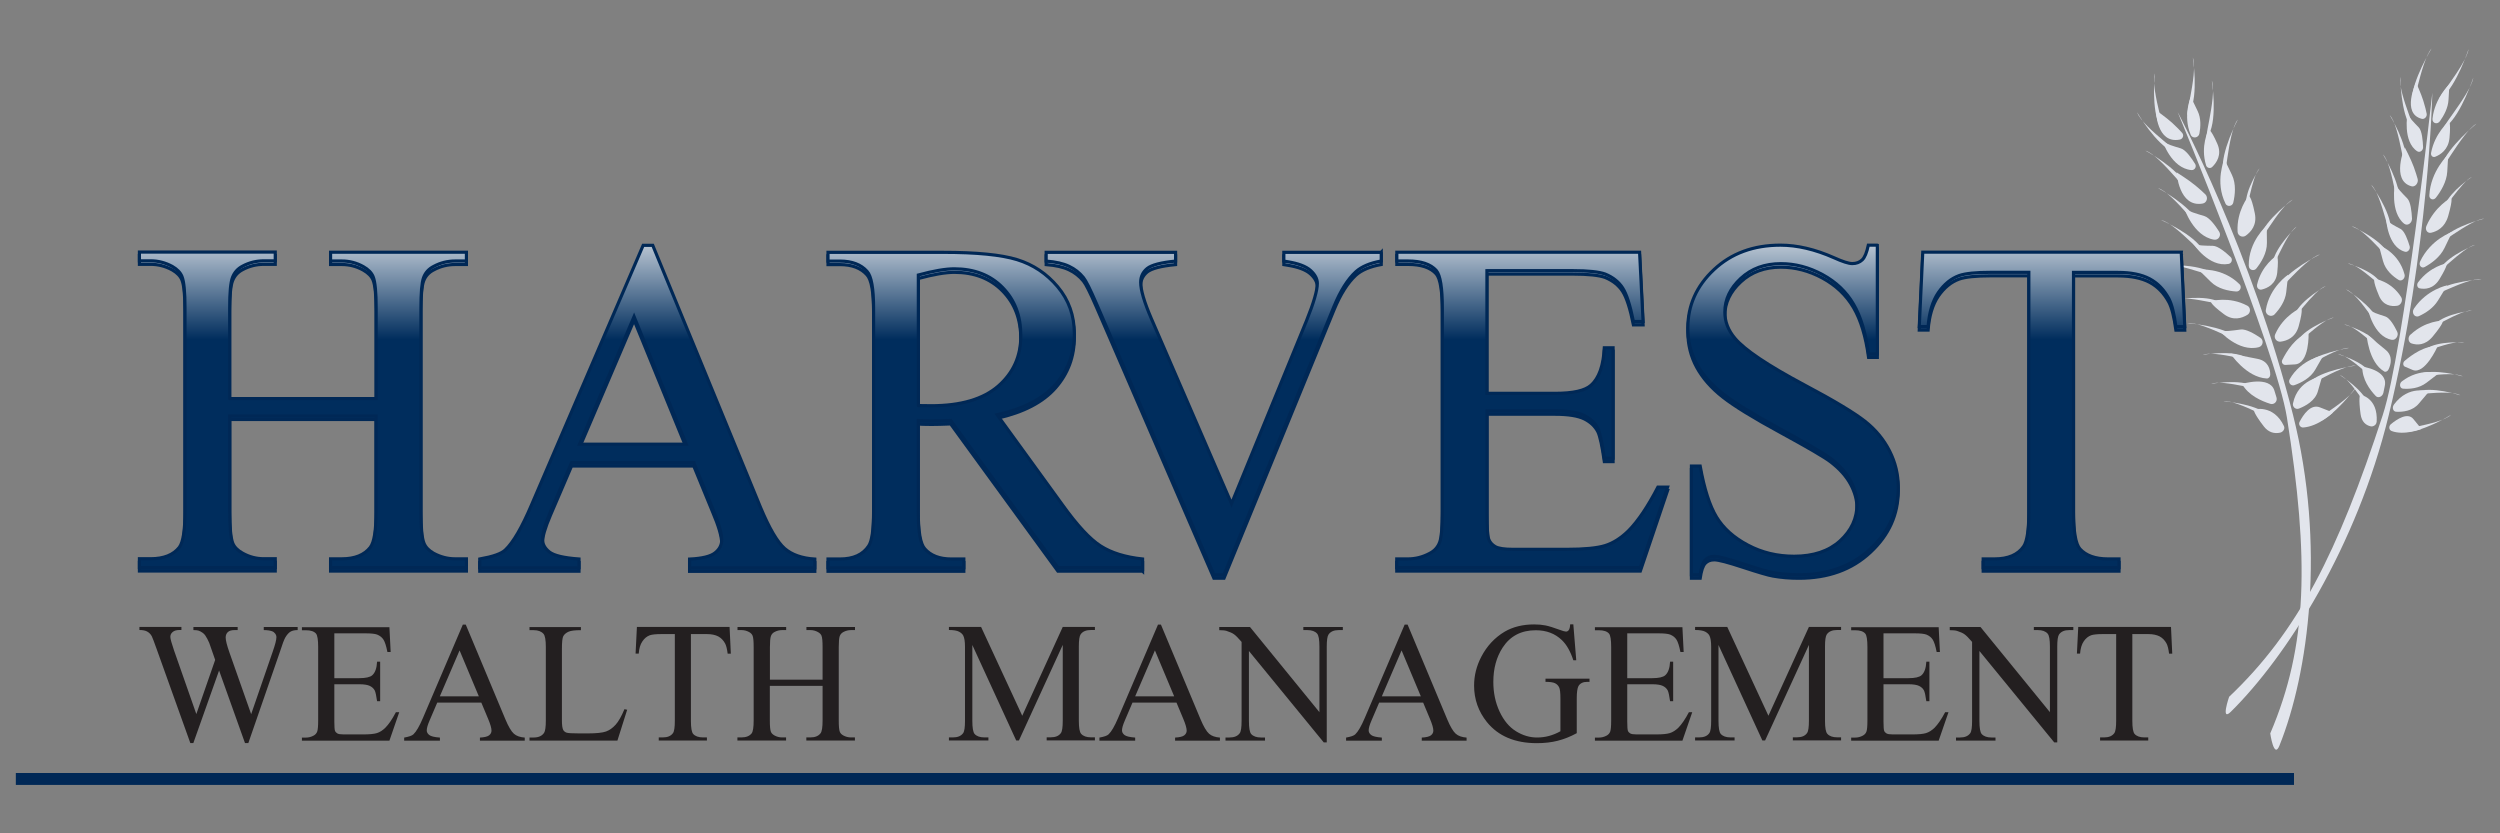 <?xml version="1.0" encoding="UTF-8" standalone="no"?>
<svg xmlns="http://www.w3.org/2000/svg" xmlns:xlink="http://www.w3.org/1999/xlink" id="Layer_1" viewBox="0 0 300 100">
    
  <rect x="0" y="0" width="300" height="100" fill="#808080" stroke="none"/>
    
  <defs>
        
    <style>
      .cls-1 {
        fill: #231f20;
      }

      .cls-2 {
        fill: url(#linear-gradient-2);
      }

      .cls-2, .cls-3, .cls-4, .cls-5, .cls-6, .cls-7, .cls-8, .cls-9, .cls-10, .cls-11, .cls-12, .cls-13, .cls-14, .cls-15 {
        stroke: #002856;
        stroke-width: .38px;
      }

      .cls-3 {
        fill: url(#linear-gradient-3);
      }

      .cls-4 {
        fill: url(#linear-gradient-9);
      }

      .cls-5 {
        fill: url(#linear-gradient-4);
      }

      .cls-6 {
        fill: url(#linear-gradient-6);
      }

      .cls-7 {
        fill: url(#linear-gradient-8);
      }

      .cls-8 {
        fill: url(#linear-gradient-5);
      }

      .cls-9 {
        fill: url(#linear-gradient-7);
      }

      .cls-16 {
        fill: #002856;
      }

      .cls-17 {
        fill: #e2e5ec;
      }

      .cls-10 {
        fill: url(#linear-gradient);
      }

      .cls-11 {
        fill: url(#linear-gradient-14);
      }

      .cls-12 {
        fill: url(#linear-gradient-10);
      }

      .cls-13 {
        fill: url(#linear-gradient-12);
      }

      .cls-14 {
        fill: url(#linear-gradient-11);
      }

      .cls-15 {
        fill: url(#linear-gradient-13);
      }
    </style>
        
    <linearGradient gradientUnits="userSpaceOnUse" id="linear-gradient" x1="36.36" x2="36.36" y1="25.47" y2="41.18">
            
      <stop offset="0" stop-color="#fefefe"/>
            
      <stop offset="1" stop-color="#002d5d"/>
          
    </linearGradient>
        
    <linearGradient id="linear-gradient-2" x1="77.68" x2="77.68" xlink:href="#linear-gradient" y1="25.47" y2="41.18"/>
        
    <linearGradient id="linear-gradient-3" x1="118.23" x2="118.23" xlink:href="#linear-gradient"/>
        
    <linearGradient id="linear-gradient-4" x1="145.65" x2="145.65" xlink:href="#linear-gradient" y1="25.47" y2="41.18"/>
        
    <linearGradient id="linear-gradient-5" x1="183.85" x2="183.85" xlink:href="#linear-gradient"/>
        
    <linearGradient id="linear-gradient-6" x1="215.18" x2="215.18" xlink:href="#linear-gradient" y1="25.47" y2="41.17"/>
        
    <linearGradient id="linear-gradient-7" x1="246.24" x2="246.24" xlink:href="#linear-gradient"/>
        
    <linearGradient id="linear-gradient-8" xlink:href="#linear-gradient" y1="25.06" y2="40.76"/>
        
    <linearGradient id="linear-gradient-9" x1="77.68" x2="77.68" xlink:href="#linear-gradient" y1="25.05" y2="40.76"/>
        
    <linearGradient id="linear-gradient-10" x1="118.23" x2="118.23" xlink:href="#linear-gradient" y1="25.06" y2="40.76"/>
        
    <linearGradient id="linear-gradient-11" x1="145.65" x2="145.65" xlink:href="#linear-gradient" y1="25.06" y2="40.76"/>
        
    <linearGradient id="linear-gradient-12" x1="183.85" x2="183.85" xlink:href="#linear-gradient" y1="25.06" y2="40.76"/>
        
    <linearGradient id="linear-gradient-13" x1="215.18" x2="215.18" xlink:href="#linear-gradient" y1="25.05" y2="40.75"/>
        
    <linearGradient id="linear-gradient-14" x1="246.24" x2="246.24" xlink:href="#linear-gradient" y1="25.06" y2="40.76"/>
      
  </defs>
    
  <g>
        
    <path class="cls-17" d="M272.43,88.01s.44,3.12,1.1,1.47c3.52-8.73,5.56-24.06,1.64-39.66-4.92-19.59-13.85-36.38-13.85-36.38,0,0,11.83,28.62,13.11,36.66,2.69,16.95,2.51,27.37-2,37.91Z"/>
        
    <path class="cls-17" d="M276.4,51.3c-.36.03-.62-.36-.45-.68.44-.85,1.32-2.17,2.43-1.74l1.59.62s-1.72,1.66-3.57,1.8Z"/>
        
    <path class="cls-17" d="M277.03,39.97s.14,3.66-1.65,3.76l-1.13.06c-.31.02-.52-.31-.38-.59.49-.98,1.58-2.8,3.16-3.24Z"/>
        
    <path class="cls-17" d="M269.06,46.07s3.32-1.03,3.87.81l.25.82c.14.47-.28.9-.74.76-1.07-.33-2.67-1.04-3.38-2.38Z"/>
        
    <path class="cls-17" d="M274.08,51.15c.15.32-.13.7-.47.77-.66.14-1.37,0-1.95-.75-1.21-1.56-1.23-2.02-1.23-2.02,0,0,2.37-.71,3.65,1.99Z"/>
        
    <path class="cls-17" d="M272.02,45.42c.23.01.41-.22.41-.46,0-.6-.21-1.65-1.54-1.9-1.88-.35-3.25-.65-3.25-.65,0,0,1.88,2.88,4.38,3.01Z"/>
        
    <path class="cls-17" d="M275.16,48.4c-.09.42.31.78.71.63.8-.31,1.95-.94,2.27-2.06l.51-1.78s-2.88.27-3.49,3.21Z"/>
        
    <path class="cls-17" d="M264.73,19.84c.1.32.5.43.74.19.52-.5,1.18-1.46.62-2.75-.86-1.97-1.07-1.68-1.07-1.68,0,0-1.01,1.94-.29,4.23Z"/>
        
    <path class="cls-17" d="M270.85,34.2c-.07.33.22.62.54.55.7-.16,1.74-.65,1.88-2.05.22-2.15-.1-2.01-.1-2.01,0,0-1.82,1.16-2.33,3.51Z"/>
        
    <path class="cls-17" d="M262.87,16.16c.21.51.95.41,1.06-.13.15-.8.21-1.83-.21-2.7l-.82-1.7s-.99,2.23-.02,4.53Z"/>
        
    <path class="cls-17" d="M261.58,16.75c.36-.07.53-.52.28-.8s-.6-.66-1.17-1.18c-.74-.68-1.98-1.54-1.98-1.54,0,0,.04,4.07,2.87,3.52Z"/>
        
    <path class="cls-17" d="M262.97,20.41c.39.03.65-.39.45-.73-.42-.69-1.12-1.69-1.71-1.87-.92-.28-1.71-.5-2.19-.85,0,0,1.04,3.23,3.45,3.45Z"/>
        
    <path class="cls-17" d="M267.43,31.67c.38-.07.53-.56.24-.83-.59-.56-1.51-1.33-2.12-1.34-.96-.02-1.78-.02-2.34-.23,0,0,1.83,2.84,4.22,2.4Z"/>
        
    <path class="cls-17" d="M268.51,27.81c.03.49.58.75.98.47.64-.46,1.37-1.29,1.09-2.67-.47-2.33-.76-2.07-.76-2.07,0,0-1.45,1.74-1.31,4.27Z"/>
        
    <path class="cls-17" d="M267.05,24.43c.21.42.83.35.94-.11.22-.91.37-2.24-.16-3.34l-.9-1.87s-1.18,2.68.13,5.32Z"/>
        
    <path class="cls-17" d="M264.34,24.42c.49-.09.66-.74.31-1.09-.27-.27-.66-.62-1.2-1.07-.85-.7-2.26-1.58-2.26-1.58,0,0,.26,4.29,3.16,3.74Z"/>
        
    <path class="cls-17" d="M265.69,28.76c.52.09.9-.5.61-.96-.47-.75-1.17-1.69-1.77-1.87-1.02-.31-1.89-.55-2.42-.94,0,0,1.08,3.35,3.57,3.77Z"/>
        
    <path class="cls-17" d="M271.15,20.2s-1.73,2.6-1.63,4.3.62-3.3,1.63-4.3Z"/>
        
    <path class="cls-17" d="M273.02,40.12c-.2.45.18.94.65.88.78-.1,1.8-.5,2.17-1.85.63-2.29.26-2.2.26-2.2,0,0-2.07.86-3.08,3.17Z"/>
        
    <path class="cls-17" d="M279.12,34.31s-2.96,1.63-3.7,3.32,2.23-2.88,3.7-3.32Z"/>
        
    <path class="cls-17" d="M275.59,27.2s-2.55,2.4-2.86,4.29,1.5-3.46,2.86-4.29Z"/>
        
    <path class="cls-17" d="M280.06,38.1s-3.28,1.13-4.31,2.73,2.74-2.53,4.31-2.73Z"/>
        
    <path class="cls-17" d="M268.54,14.34s-2.11,3.95-1.78,6.23.49-4.63,1.78-6.23Z"/>
        
    <path class="cls-17" d="M274.76,45.52c-.22.39.16.85.57.7.82-.29,1.93-.86,2.5-1.86l.98-1.71s-2.69.43-4.05,2.86Z"/>
        
    <path class="cls-17" d="M281.9,41.75s-4.11.64-5.6,2.2,3.69-2.28,5.6-2.2Z"/>
        
    <path class="cls-17" d="M282.72,43.87s-4.13.52-5.66,2.04c-1.53,1.52,3.75-2.17,5.66-2.04Z"/>
        
    <path class="cls-17" d="M269.68,36.68c.42.23.42.85.01,1.1-.67.41-1.71.75-2.82-.08-1.88-1.4-1.53-1.56-1.53-1.56,0,0,2.15-.63,4.33.54Z"/>
        
    <path class="cls-17" d="M268.74,34.1c.33.33.07.91-.39.88-.91-.06-2.2-.31-3.06-1.17l-1.47-1.45s2.85-.34,4.91,1.74Z"/>
        
    <path class="cls-17" d="M261.16,35.95s3.45-.62,5.13.28-3.64-.89-5.13-.28Z"/>
        
    <path class="cls-17" d="M264.33,42.58s3.45-.62,5.13.28-3.64-.89-5.13-.28Z"/>
        
    <path class="cls-17" d="M265.34,46.06s3.45-.62,5.13.28-3.64-.89-5.13-.28Z"/>
        
    <path class="cls-17" d="M259.4,31.81s4.38-.25,6.25,1.04c1.86,1.29-4.29-1.54-6.25-1.04Z"/>
        
    <path class="cls-17" d="M269.86,31.91c0,.47.59.68.89.32.58-.72,1.29-1.85,1.28-3.07l-.02-2.09s-2.21,1.88-2.16,4.84Z"/>
        
    <path class="cls-17" d="M275.12,23.96s-3.27,2.38-3.88,4.39,2.21-3.6,3.88-4.39Z"/>
        
    <path class="cls-17" d="M257.44,18.07s3.89,2.08,4.85,4.16c.96,2.08-2.92-3.57-4.85-4.16Z"/>
        
    <path class="cls-17" d="M259.32,26.4s3.98,1.72,5.08,3.68-3.14-3.26-5.08-3.68Z"/>
        
    <path class="cls-17" d="M258.96,22.57s3.89,2.08,4.85,4.16c.96,2.08-2.92-3.57-4.85-4.16Z"/>
        
    <path class="cls-17" d="M271.06,41.66c.51-.14.63-.83.18-1.13-.72-.49-1.73-1.07-2.35-.99-1.05.14-1.94.27-2.58.14,0,0,2.3,2.63,4.75,1.98Z"/>
        
    <path class="cls-17" d="M262.47,38.78s4.38.3,6.08,1.81-4.08-2.06-6.08-1.81Z"/>
        
    <path class="cls-17" d="M265.42,9.66s.7,4.44-.35,6.48,1.05-4.53.35-6.48Z"/>
        
    <path class="cls-17" d="M256.46,13.48s2.24,3.87,4.32,4.74c2.08.87-3.64-2.79-4.32-4.74Z"/>
        
    <path class="cls-17" d="M263.14,6.91s.7,4.44-.35,6.48,1.05-4.53.35-6.48Z"/>
        
    <path class="cls-17" d="M282.74,46.43s-2.6,3.62-4.76,4.28,3.89-2.41,4.76-4.28Z"/>
        
    <path class="cls-17" d="M271.9,37.18c-.1.6.65.97,1.06.53.61-.65,1.27-1.58,1.39-2.66l.23-2.09s-2.23,1.48-2.68,4.22Z"/>
        
    <path class="cls-17" d="M278.4,30.53s-4,1.93-5.05,3.98,3.08-3.46,5.05-3.98Z"/>
        
    <path class="cls-17" d="M258.58,8.8s-.48,4.47.67,6.45-1.26-4.47-.67-6.45Z"/>
        
    <path class="cls-17" d="M266.81,48.15s3.79.28,5.25,1.59-3.52-1.8-5.25-1.59Z"/>
      
  </g>
    
  <g>
        
    <path class="cls-17" d="M267.49,83.63s-1.04,3.02.21,1.78c6.66-6.57,15.09-19.75,18.94-35.55,4.83-19.84,5.24-38.73,5.24-38.73,0,0-3.39,30.83-5.95,38.68-5.41,16.55-10.19,25.99-18.44,33.81Z"/>
        
    <path class="cls-17" d="M286.96,51.7c-.3-.12-.33-.57-.05-.8.72-.6,2.01-1.45,2.69-.62l.98,1.2s-2.1.83-3.62.23Z"/>
        
    <path class="cls-17" d="M292.49,41.61s-1.52,3.4-2.98,2.78l-.92-.39c-.25-.11-.27-.49-.04-.69.82-.7,2.5-1.93,3.93-1.7Z"/>
        
    <path class="cls-17" d="M283.48,44s3.08.39,2.7,2.28l-.17.84c-.1.48-.63.71-.92.4-.7-.73-1.65-2.01-1.61-3.52Z"/>
        
    <path class="cls-17" d="M285.19,50.64c-.02.35-.41.59-.71.52-.58-.13-1.08-.54-1.21-1.46-.26-1.9-.07-2.34-.07-2.34,0,0,2.19.3,2,3.27Z"/>
        
    <path class="cls-17" d="M286.11,44.58c.18.1.42-.04.52-.26.26-.55.57-1.59-.37-2.35-1.33-1.07-2.28-1.89-2.28-1.89,0,0,.21,3.38,2.12,4.49Z"/>
        
    <path class="cls-17" d="M287.27,48.56c-.26.35-.1.84.28.85.77.04,1.96-.08,2.71-.98l1.2-1.42s-2.39-.9-4.19,1.54Z"/>
        
    <path class="cls-17" d="M291.73,18.34c-.06.34.2.59.5.47.64-.25,1.58-.86,1.71-2.26.19-2.14-.1-1.96-.1-1.96,0,0-1.66,1.37-2.11,3.75Z"/>
        
    <path class="cls-17" d="M290.17,33.88c-.2.27-.1.66.18.72.63.13,1.66.1,2.4-1.12,1.13-1.87.82-1.87.82-1.87,0,0-1.95.33-3.4,2.27Z"/>
        
    <path class="cls-17" d="M291.9,14.24c-.06.55.57.76.89.3.48-.67.98-1.59,1.03-2.55l.11-1.88s-1.77,1.65-2.03,4.13Z"/>
        
    <path class="cls-17" d="M290.62,14.26c.32.08.65-.26.58-.62s-.18-.84-.4-1.54c-.28-.91-.88-2.19-.88-2.19,0,0-1.78,3.73.7,4.35Z"/>
        
    <path class="cls-17" d="M290.09,18.16c.29.19.69-.1.68-.49-.03-.8-.13-1.98-.52-2.38-.6-.62-1.13-1.14-1.35-1.65,0,0-.62,3.36,1.19,4.53Z"/>
        
    <path class="cls-17" d="M288.6,30.21c.33.09.66-.3.56-.66-.22-.74-.6-1.81-1.08-2.07-.75-.4-1.4-.73-1.74-1.14,0,0,.18,3.32,2.26,3.87Z"/>
        
    <path class="cls-17" d="M291.17,27.12c-.2.46.13.91.56.81.71-.16,1.66-.63,2.05-2,.66-2.31.32-2.19.32-2.19,0,0-1.92,1.02-2.93,3.38Z"/>
        
    <path class="cls-17" d="M291.52,23.45c-.02.47.5.65.79.27.58-.74,1.29-1.9,1.36-3.11l.12-2.07s-2.13,1.98-2.27,4.91Z"/>
        
    <path class="cls-17" d="M289.39,22.36c.43.11.85-.41.73-.88-.1-.36-.24-.83-.47-1.46-.36-.98-1.08-2.34-1.08-2.34,0,0-1.7,4.02.83,4.68Z"/>
        
    <path class="cls-17" d="M288.53,26.86c.37.29.93-.1.91-.63-.04-.87-.17-2.01-.56-2.41-.67-.69-1.24-1.26-1.49-1.82,0,0-.64,3.49,1.14,4.87Z"/>
        
    <path class="cls-17" d="M296.64,21.22s-2.52,1.68-3.2,3.27,1.96-2.76,3.2-3.27Z"/>
        
    <path class="cls-17" d="M289.25,40.15c-.35.33-.27.93.13,1.06.66.22,1.64.26,2.54-.82,1.52-1.84,1.18-1.9,1.18-1.9,0,0-2.02-.04-3.84,1.67Z"/>
        
    <path class="cls-17" d="M296.65,37.27s-3.06.31-4.4,1.56,3.04-1.74,4.4-1.56Z"/>
        
    <path class="cls-17" d="M297.03,29.38s-3.08,1.18-4.16,2.78,2.72-2.56,4.16-2.78Z"/>
        
    <path class="cls-17" d="M295.71,41.11s-3.09-.27-4.62.77,3.29-1.22,4.62-.77Z"/>
        
    <path class="cls-17" d="M297.18,14.84s-3.42,2.77-4.17,4.97c-.75,2.21,2.45-4.03,4.17-4.97Z"/>
        
    <path class="cls-17" d="M288.22,45.77c-.35.27-.25.84.14.87.78.06,1.9-.02,2.8-.7l1.53-1.17s-2.31-.68-4.47,1Z"/>
        
    <path class="cls-17" d="M295.54,45.17s-3.53-1.05-5.4-.22c-1.87.83,3.92-.61,5.4.22Z"/>
        
    <path class="cls-17" d="M295.24,47.44s-3.49-1.17-5.37-.39c-1.88.78,3.93-.49,5.37.39Z"/>
        
    <path class="cls-17" d="M288.15,35.68c.23.38-.05.95-.48,1.01-.71.11-1.69,0-2.19-1.2-.86-2.03-.51-2.04-.51-2.04,0,0,1.98.28,3.18,2.22Z"/>
        
    <path class="cls-17" d="M288.55,32.95c.11.44-.35.86-.7.65-.69-.42-1.59-1.16-1.89-2.28l-.51-1.91s2.4.82,3.1,3.54Z"/>
        
    <path class="cls-17" d="M281.74,31.62s3,.81,3.92,2.3-2.48-2.26-3.92-2.3Z"/>
        
    <path class="cls-17" d="M281.3,38.94s3,.81,3.92,2.3c.92,1.49-2.48-2.26-3.92-2.3Z"/>
        
    <path class="cls-17" d="M280.56,42.51s3,.81,3.92,2.3-2.48-2.26-3.92-2.3Z"/>
        
    <path class="cls-17" d="M282.2,27.15s3.57,1.52,4.47,3.44c.9,1.92-2.7-3.11-4.47-3.44Z"/>
        
    <path class="cls-17" d="M290.41,31.4c-.2.44.17.86.56.64.78-.43,1.84-1.17,2.38-2.3l.92-1.91s-2.58.84-3.86,3.56Z"/>
        
    <path class="cls-17" d="M298.1,26.24s-3.64.87-5.02,2.46,3.35-2.41,5.02-2.46Z"/>
        
    <path class="cls-17" d="M286.77,13.82s2.15,3.45,1.98,5.73-.72-4.42-1.98-5.73Z"/>
        
    <path class="cls-17" d="M284.54,22.17s2.37,3.16,2.37,5.39-1.03-4.22-2.37-5.39Z"/>
        
    <path class="cls-17" d="M285.96,18.53s2.15,3.45,1.98,5.73-.72-4.42-1.98-5.73Z"/>
        
    <path class="cls-17" d="M287.02,40.78c.46.08.86-.51.65-.96-.35-.73-.89-1.66-1.42-1.84-.89-.29-1.66-.52-2.1-.9,0,0,.65,3.31,2.87,3.7Z"/>
        
    <path class="cls-17" d="M281.52,34.73s3.33,2.02,4,4.07c.67,2.05-2.3-3.5-4-4.07Z"/>
        
    <path class="cls-17" d="M296.8,9.31s-1.43,4.33-3.16,5.77,2.84-3.72,3.16-5.77Z"/>
        
    <path class="cls-17" d="M288.03,9.23s.05,4.42,1.31,6.05-1.63-4-1.31-6.05Z"/>
        
    <path class="cls-17" d="M296.23,5.9s-1.43,4.33-3.16,5.77,2.84-3.72,3.16-5.77Z"/>
        
    <path class="cls-17" d="M294.13,49.78s-3.67,2.27-5.66,2.01,4.14-.65,5.66-2.01Z"/>
        
    <path class="cls-17" d="M289.68,37.02c-.35.51.08,1.15.6.91.77-.35,1.7-.94,2.28-1.87l1.11-1.82s-2.42.46-3.99,2.78Z"/>
        
    <path class="cls-17" d="M297.77,33.53s-4.01.17-5.75,1.63,3.97-1.94,5.75-1.63Z"/>
        
    <path class="cls-17" d="M291.79,5.81s-2.37,3.89-2.34,6.15.99-4.59,2.34-6.15Z"/>
        
    <path class="cls-17" d="M280.78,45.01s2.87,1.76,3.44,3.54c.57,1.78-1.97-3.04-3.44-3.54Z"/>
      
  </g>
    
  <rect class="cls-16" height="1.43" width="273.38" x="1.9" y="92.76"/>
    
  <g>
        
    <path class="cls-1" d="M35.72,75.24v.37c-.35,0-.64.06-.86.19-.22.13-.43.37-.63.71-.13.23-.35.79-.63,1.68l-3.8,10.98h-.4l-3.11-8.71-3.09,8.71h-.36l-4.05-11.31c-.3-.84-.49-1.34-.57-1.5-.13-.25-.32-.44-.55-.57s-.54-.19-.94-.19v-.37h5.04v.37h-.24c-.35,0-.63.08-.81.24-.19.16-.28.35-.28.58s.15.77.44,1.62l2.68,7.65,2.26-6.5-.4-1.15-.32-.91c-.14-.33-.3-.63-.47-.88-.09-.13-.19-.23-.32-.32-.17-.12-.34-.21-.5-.26-.13-.04-.33-.06-.6-.06v-.37h5.31v.37h-.36c-.38,0-.65.08-.82.24-.17.16-.26.38-.26.65,0,.34.15.94.45,1.79l2.61,7.41,2.59-7.51c.29-.83.44-1.41.44-1.73,0-.15-.05-.3-.15-.43-.1-.13-.22-.23-.37-.28-.25-.09-.59-.14-1-.14v-.37h4.07Z"/>
        
    <path class="cls-1" d="M40.12,75.99v5.39h2.99c.78,0,1.3-.12,1.56-.35.35-.31.54-.85.58-1.63h.37v4.74h-.37c-.09-.66-.19-1.09-.28-1.28-.12-.23-.32-.42-.59-.55-.27-.13-.7-.2-1.27-.2h-2.99v4.49c0,.6.03.97.08,1.1.05.13.15.23.28.31.13.08.39.12.76.12h2.31c.77,0,1.33-.05,1.68-.16.35-.11.68-.32,1-.63.42-.42.84-1.04,1.28-1.88h.4l-1.18,3.42h-10.5v-.37h.48c.32,0,.63-.08.91-.23.21-.11.36-.27.44-.48.08-.21.12-.65.12-1.32v-8.85c0-.86-.09-1.4-.26-1.6-.24-.27-.64-.4-1.21-.4h-.48v-.37h10.5l.15,2.98h-.39c-.14-.72-.3-1.21-.47-1.48-.17-.27-.42-.47-.76-.61-.27-.1-.74-.15-1.42-.15h-3.74Z"/>
        
    <path class="cls-1" d="M57.75,84.31h-5.28l-.92,2.15c-.23.53-.34.92-.34,1.19,0,.21.1.39.3.55.2.16.62.26,1.28.31v.37h-4.29v-.37c.57-.1.94-.23,1.11-.39.34-.32.72-.97,1.14-1.96l4.79-11.21h.35l4.74,11.33c.38.91.73,1.5,1.04,1.77.31.27.74.42,1.3.46v.37h-5.38v-.37c.54-.03.91-.12,1.1-.27.19-.15.29-.34.29-.56,0-.29-.13-.76-.4-1.4l-.82-1.96ZM57.46,83.56l-2.31-5.51-2.37,5.51h4.68Z"/>
        
    <path class="cls-1" d="M74.93,85.1l.33.07-1.17,3.7h-10.55v-.37h.51c.58,0,.99-.19,1.24-.56.14-.21.21-.71.21-1.49v-8.79c0-.85-.09-1.38-.28-1.6-.26-.29-.65-.44-1.17-.44h-.51v-.37h6.17v.37c-.72,0-1.23.06-1.52.2-.29.14-.49.32-.6.53s-.16.73-.16,1.54v8.56c0,.56.05.94.16,1.15.08.14.2.24.37.31s.69.1,1.57.1h.99c1.05,0,1.78-.08,2.2-.23.42-.15.81-.43,1.16-.82.35-.39.7-1.01,1.05-1.85Z"/>
        
    <path class="cls-1" d="M87.55,75.24l.15,3.2h-.38c-.07-.56-.17-.96-.3-1.21-.21-.39-.48-.67-.83-.86-.34-.18-.8-.28-1.36-.28h-1.92v10.41c0,.84.09,1.36.27,1.57.25.28.65.42,1.18.42h.47v.37h-5.78v-.37h.48c.58,0,.98-.17,1.23-.52.15-.21.22-.7.22-1.47v-10.41h-1.64c-.64,0-1.09.05-1.36.14-.35.13-.65.37-.89.73-.25.36-.4.85-.44,1.47h-.38l.16-3.2h11.12Z"/>
        
    <path class="cls-1" d="M92.38,81.56h6.33v-3.9c0-.7-.04-1.16-.13-1.38-.07-.17-.21-.31-.42-.43-.29-.16-.59-.24-.91-.24h-.48v-.37h5.83v.37h-.48c-.32,0-.63.08-.91.23-.21.11-.36.27-.44.49-.08.22-.12.66-.12,1.33v8.79c0,.69.04,1.15.13,1.37.07.17.2.31.41.43.29.16.6.24.92.24h.48v.37h-5.83v-.37h.48c.56,0,.96-.16,1.22-.49.17-.21.25-.73.25-1.55v-4.15h-6.33v4.15c0,.69.04,1.15.13,1.37.07.17.21.31.42.43.29.16.59.24.91.24h.49v.37h-5.84v-.37h.48c.56,0,.97-.16,1.23-.49.16-.21.24-.73.24-1.55v-8.79c0-.7-.04-1.16-.13-1.38-.07-.17-.2-.31-.41-.43-.29-.16-.6-.24-.92-.24h-.48v-.37h5.84v.37h-.49c-.32,0-.63.08-.91.23-.21.11-.35.27-.43.49-.08.22-.12.66-.12,1.33v3.9Z"/>
        
    <path class="cls-1" d="M121.95,88.87l-5.27-11.47v9.1c0,.84.09,1.36.27,1.57.25.28.64.42,1.18.42h.48v.37h-4.74v-.37h.48c.58,0,.98-.17,1.23-.52.15-.21.22-.7.22-1.47v-8.9c0-.6-.07-1.04-.2-1.31-.09-.19-.27-.36-.52-.49-.25-.13-.65-.2-1.21-.2v-.37h3.86l4.94,10.66,4.86-10.66h3.86v.37h-.47c-.58,0-1,.17-1.24.52-.15.21-.22.7-.22,1.47v8.9c0,.84.09,1.36.28,1.57.25.28.64.42,1.18.42h.47v.37h-5.79v-.37h.48c.58,0,.99-.17,1.23-.52.15-.21.22-.7.22-1.47v-9.1l-5.26,11.47h-.33Z"/>
        
    <path class="cls-1" d="M141.18,84.31h-5.28l-.92,2.15c-.23.53-.34.92-.34,1.19,0,.21.1.39.3.55s.62.26,1.28.31v.37h-4.29v-.37c.57-.1.94-.23,1.1-.39.34-.32.72-.97,1.14-1.96l4.79-11.21h.35l4.74,11.33c.38.91.73,1.5,1.04,1.77.31.27.75.42,1.3.46v.37h-5.38v-.37c.54-.03.91-.12,1.1-.27.19-.15.29-.34.29-.56,0-.29-.13-.76-.4-1.4l-.82-1.96ZM140.9,83.56l-2.31-5.51-2.37,5.51h4.68Z"/>
        
    <path class="cls-1" d="M146.3,75.24h3.7l8.33,10.22v-7.86c0-.84-.09-1.36-.28-1.57-.25-.28-.64-.42-1.18-.42h-.47v-.37h4.74v.37h-.48c-.58,0-.98.17-1.23.52-.15.21-.22.7-.22,1.47v11.49h-.36l-8.98-10.97v8.39c0,.84.09,1.36.27,1.57.25.28.65.42,1.18.42h.48v.37h-4.74v-.37h.47c.58,0,.99-.17,1.24-.52.15-.21.22-.7.22-1.47v-9.48c-.39-.46-.7-.77-.9-.91-.2-.15-.5-.28-.9-.41-.19-.06-.49-.09-.88-.09v-.37Z"/>
        
    <path class="cls-1" d="M170.78,84.31h-5.28l-.92,2.15c-.23.53-.34.92-.34,1.19,0,.21.1.39.3.55s.62.26,1.28.31v.37h-4.29v-.37c.57-.1.94-.23,1.1-.39.34-.32.72-.97,1.14-1.96l4.79-11.21h.35l4.74,11.33c.38.91.73,1.5,1.04,1.77.31.27.75.42,1.3.46v.37h-5.38v-.37c.54-.03.91-.12,1.1-.27.19-.15.29-.34.29-.56,0-.29-.13-.76-.4-1.4l-.82-1.96ZM170.5,83.56l-2.31-5.51-2.37,5.51h4.68Z"/>
        
    <path class="cls-1" d="M188.8,74.93l.35,4.3h-.35c-.35-1.07-.81-1.88-1.38-2.42-.81-.78-1.85-1.18-3.13-1.18-1.74,0-3.06.69-3.96,2.06-.76,1.16-1.13,2.54-1.13,4.14,0,1.3.25,2.49.75,3.56.5,1.07,1.16,1.86,1.97,2.36.81.5,1.65.75,2.51.75.5,0,.99-.06,1.46-.19.47-.13.92-.31,1.36-.56v-3.94c0-.68-.05-1.13-.16-1.34s-.26-.37-.48-.48c-.22-.11-.6-.17-1.15-.17v-.38h5.28v.38h-.25c-.52,0-.88.17-1.08.52-.13.25-.2.74-.2,1.47v4.17c-.77.42-1.53.72-2.28.91-.75.19-1.58.29-2.5.29-2.63,0-4.63-.84-6-2.53-1.02-1.27-1.54-2.73-1.54-4.38,0-1.2.29-2.35.86-3.45.68-1.31,1.62-2.31,2.81-3.02,1-.58,2.18-.87,3.54-.87.5,0,.95.04,1.35.12.41.08.98.26,1.72.53.37.14.63.21.75.21s.24-.06.33-.18c.09-.12.15-.35.17-.69h.37Z"/>
        
    <path class="cls-1" d="M195.27,75.99v5.39h3c.78,0,1.3-.12,1.56-.35.35-.31.54-.85.58-1.63h.37v4.74h-.37c-.09-.66-.19-1.09-.28-1.28-.12-.23-.32-.42-.59-.55-.27-.13-.7-.2-1.27-.2h-3v4.49c0,.6.03.97.08,1.1.05.13.15.23.28.31.13.08.39.12.76.12h2.31c.77,0,1.33-.05,1.68-.16.35-.11.68-.32,1.01-.63.41-.42.84-1.04,1.28-1.88h.4l-1.18,3.42h-10.5v-.37h.48c.32,0,.63-.08.91-.23.21-.11.36-.27.44-.48.08-.21.12-.65.12-1.32v-8.85c0-.86-.09-1.4-.26-1.6-.24-.27-.64-.4-1.21-.4h-.48v-.37h10.5l.15,2.98h-.39c-.14-.72-.3-1.21-.47-1.48-.17-.27-.42-.47-.76-.61-.27-.1-.74-.15-1.42-.15h-3.74Z"/>
        
    <path class="cls-1" d="M211.49,88.87l-5.27-11.47v9.1c0,.84.09,1.36.27,1.57.25.28.64.42,1.18.42h.48v.37h-4.74v-.37h.48c.58,0,.99-.17,1.23-.52.15-.21.22-.7.22-1.47v-8.9c0-.6-.07-1.04-.2-1.31-.09-.19-.27-.36-.52-.49-.25-.13-.66-.2-1.21-.2v-.37h3.86l4.94,10.66,4.86-10.66h3.86v.37h-.47c-.58,0-.99.17-1.24.52-.15.21-.22.7-.22,1.47v8.9c0,.84.09,1.36.28,1.57.25.28.64.42,1.18.42h.47v.37h-5.79v-.37h.48c.58,0,.99-.17,1.23-.52.15-.21.22-.7.22-1.47v-9.1l-5.26,11.47h-.33Z"/>
        
    <path class="cls-1" d="M226.02,75.99v5.39h3c.78,0,1.3-.12,1.56-.35.35-.31.54-.85.58-1.63h.37v4.74h-.37c-.09-.66-.19-1.09-.28-1.28-.12-.23-.32-.42-.59-.55-.27-.13-.7-.2-1.27-.2h-3v4.49c0,.6.03.97.08,1.1.05.13.15.23.28.31.13.08.39.12.76.12h2.31c.77,0,1.33-.05,1.68-.16.35-.11.68-.32,1.01-.63.41-.42.84-1.04,1.28-1.88h.4l-1.18,3.42h-10.5v-.37h.48c.32,0,.63-.08.91-.23.21-.11.36-.27.44-.48.08-.21.12-.65.12-1.32v-8.85c0-.86-.09-1.4-.26-1.6-.24-.27-.64-.4-1.21-.4h-.48v-.37h10.5l.15,2.98h-.39c-.14-.72-.3-1.21-.47-1.48-.17-.27-.42-.47-.76-.61-.27-.1-.74-.15-1.42-.15h-3.74Z"/>
        
    <path class="cls-1" d="M233.96,75.24h3.7l8.33,10.22v-7.86c0-.84-.09-1.36-.28-1.57-.25-.28-.64-.42-1.18-.42h-.47v-.37h4.74v.37h-.48c-.58,0-.98.17-1.23.52-.15.21-.22.7-.22,1.47v11.49h-.36l-8.98-10.97v8.39c0,.84.09,1.36.27,1.57.25.28.65.42,1.18.42h.48v.37h-4.74v-.37h.47c.58,0,.99-.17,1.24-.52.15-.21.22-.7.22-1.47v-9.48c-.39-.46-.7-.77-.9-.91-.2-.15-.5-.28-.9-.41-.19-.06-.49-.09-.88-.09v-.37Z"/>
        
    <path class="cls-1" d="M260.52,75.24l.15,3.2h-.38c-.07-.56-.17-.96-.3-1.21-.21-.39-.48-.67-.83-.86-.35-.18-.8-.28-1.36-.28h-1.92v10.41c0,.84.09,1.36.27,1.57.25.28.65.42,1.17.42h.47v.37h-5.78v-.37h.48c.58,0,.98-.17,1.23-.52.15-.21.22-.7.22-1.47v-10.41h-1.64c-.64,0-1.09.05-1.36.14-.35.13-.65.37-.89.73-.25.36-.39.85-.44,1.47h-.38l.16-3.2h11.12Z"/>
      
  </g>
    
  <g>
        
    <path class="cls-10" d="M27.58,48.25h17.56v-10.83c0-1.93-.12-3.2-.37-3.81-.19-.46-.58-.86-1.18-1.2-.81-.45-1.66-.67-2.57-.67h-1.35v-1.05h16.3v1.05h-1.35c-.9,0-1.76.21-2.56.64-.6.3-1.01.75-1.23,1.35-.22.6-.32,1.83-.32,3.69v24.39c0,1.92.12,3.19.37,3.8.19.47.57.87,1.15,1.2.83.45,1.69.67,2.59.67h1.35v1.05h-16.3v-1.05h1.35c1.56,0,2.7-.46,3.41-1.37.47-.6.7-2.03.7-4.31v-11.46h-17.56v11.46c0,1.92.12,3.19.36,3.8.19.47.58.87,1.18,1.2.8.45,1.65.67,2.55.67h1.37v1.05h-16.3v-1.05h1.35c1.58,0,2.72-.46,3.44-1.37.45-.6.68-2.03.68-4.31v-24.39c0-1.93-.12-3.2-.37-3.81-.19-.46-.57-.86-1.16-1.2-.83-.45-1.69-.67-2.59-.67h-1.35v-1.05h16.3v1.05h-1.37c-.9,0-1.75.21-2.55.64-.58.3-.98.75-1.21,1.35-.23.6-.34,1.83-.34,3.69v10.83Z"/>
        
    <path class="cls-2" d="M83.26,55.92h-14.67l-2.54,5.92c-.63,1.47-.95,2.56-.95,3.29,0,.58.27,1.08.82,1.52.55.44,1.74.72,3.56.85v1.05h-11.91v-1.05c1.58-.28,2.61-.64,3.07-1.09.95-.89,2-2.71,3.16-5.44l13.38-31.11h1.15l12.94,31.46c1.06,2.53,2.02,4.16,2.89,4.92.87.75,2.07,1.17,3.62,1.27v1.05h-15.03v-1.05c1.51-.07,2.53-.32,3.06-.75.53-.42.8-.94.8-1.55,0-.81-.37-2.09-1.12-3.84l-2.23-5.43ZM82.35,53.72l-6.26-15.31-6.55,15.31h12.81Z"/>
        
    <path class="cls-3" d="M137.1,68.54h-10.15l-12.87-17.67c-.93.04-1.69.06-2.27.06-.24,0-.49,0-.77-.01-.27,0-.56-.02-.85-.04v10.94c0,2.39.26,3.87.78,4.45.71.82,1.77,1.23,3.2,1.23h1.49v1.05h-16.3v-1.05h1.43c1.61,0,2.76-.52,3.45-1.57.39-.58.59-1.95.59-4.11v-24.39c0-2.39-.26-3.87-.79-4.45-.73-.82-1.81-1.23-3.25-1.23h-1.43v-1.05h13.8c4.02,0,6.99.29,8.9.88,1.91.59,3.53,1.67,4.86,3.25,1.33,1.58,2,3.46,2,5.64,0,2.33-.75,4.36-2.26,6.08-1.51,1.72-3.84,2.93-7.01,3.64l7.82,10.78c1.79,2.5,3.32,4.15,4.61,4.97,1.28.82,2.96,1.34,5.03,1.56v1.05ZM110.2,49.09c.35,0,.65,0,.91.01.26,0,.47.01.63.01,3.56,0,6.24-.79,8.05-2.36,1.81-1.58,2.71-3.58,2.71-6.02s-.73-4.32-2.19-5.81c-1.46-1.49-3.39-2.24-5.79-2.24-1.06,0-2.51.25-4.32.74v15.67Z"/>
        
    <path class="cls-5" d="M165.75,30.69v1.05c-1.34.24-2.36.67-3.04,1.28-.99.91-1.86,2.3-2.63,4.17l-13.2,32.2h-1.21l-14.12-32.59c-.73-1.68-1.24-2.7-1.54-3.07-.47-.58-1.04-1.03-1.72-1.35-.68-.33-1.6-.54-2.75-.63v-1.05h15.53v1.05c-1.75.17-2.89.47-3.41.89-.52.43-.78.98-.78,1.65,0,.93.43,2.38,1.28,4.36l9.62,22.21,8.99-21.93c.87-2.16,1.31-3.66,1.31-4.5,0-.54-.27-1.06-.81-1.55-.54-.49-1.45-.84-2.74-1.05-.09-.02-.25-.05-.47-.08v-1.05h11.68Z"/>
        
    <path class="cls-8" d="M178.43,32.89v14.72h8.2c2.14,0,3.57-.32,4.29-.97.96-.85,1.49-2.35,1.6-4.5h1.05v13.25h-1.05c-.26-1.85-.52-3.04-.77-3.57-.33-.65-.87-1.17-1.63-1.55-.76-.37-1.92-.56-3.48-.56h-8.2v12.4c0,1.66.07,2.68.22,3.04.15.36.41.65.78.86.37.21,1.08.32,2.12.32h6.41c2.14,0,3.69-.15,4.65-.45s1.89-.89,2.79-1.77c1.15-1.16,2.33-2.91,3.54-5.25h1.16l-3.27,9.67h-29.23v-1.05h1.35c.9,0,1.76-.22,2.57-.65.6-.3,1.01-.75,1.23-1.35.22-.6.32-1.83.32-3.68v-24.39c0-2.45-.24-3.96-.73-4.54-.68-.76-1.81-1.14-3.38-1.14h-1.35v-1.05h29.13l.42,8.31h-1.16c-.39-1.95-.82-3.29-1.29-4.02-.47-.73-1.17-1.29-2.09-1.67-.74-.27-2.04-.41-3.9-.41h-10.29Z"/>
        
    <path class="cls-6" d="M225.28,29.85v13.04h-1.05c-.34-2.51-.94-4.5-1.81-5.98-.87-1.49-2.11-2.66-3.72-3.54-1.61-.87-3.27-1.31-4.99-1.31-1.95,0-3.55.59-4.82,1.77-1.27,1.18-1.91,2.52-1.91,4.03,0,1.15.4,2.2,1.21,3.15,1.16,1.39,3.93,3.25,8.3,5.58,3.57,1.89,5.99,3.35,7.28,4.36,1.29,1.01,2.28,2.21,2.98,3.59.7,1.38,1.04,2.82,1.04,4.33,0,2.87-1.11,5.34-3.34,7.41-2.22,2.08-5.09,3.11-8.59,3.11-1.1,0-2.13-.09-3.1-.26-.58-.1-1.77-.45-3.59-1.05-1.82-.6-2.96-.9-3.45-.9s-.83.15-1.1.43c-.27.29-.47.88-.6,1.78h-1.05v-13.04h1.05c.49,2.72,1.14,4.76,1.96,6.11.82,1.35,2.07,2.48,3.76,3.37,1.69.9,3.54,1.34,5.55,1.34,2.33,0,4.17-.62,5.52-1.85,1.35-1.23,2.03-2.69,2.03-4.38,0-.93-.26-1.88-.77-2.83-.51-.95-1.3-1.84-2.38-2.67-.72-.56-2.73-1.73-6.01-3.52-3.28-1.78-5.6-3.21-6.97-4.29-1.37-1.08-2.4-2.26-3.11-3.56-.71-1.3-1.06-2.73-1.06-4.29,0-2.71,1.04-5.04,3.13-7,2.09-1.96,4.75-2.94,7.98-2.94,2.01,0,4.15.5,6.41,1.5,1.04.47,1.78.71,2.21.71.49,0,.88-.15,1.19-.44.31-.29.55-.88.74-1.77h1.05Z"/>
        
    <path class="cls-9" d="M261.75,30.69l.42,8.93h-1.06c-.21-1.56-.49-2.68-.84-3.35-.58-1.08-1.35-1.88-2.31-2.39-.96-.51-2.23-.77-3.79-.77h-5.35v28.71c0,2.39.26,3.88.77,4.47.73.8,1.84,1.2,3.35,1.2h1.34v1.05h-16.3v-1.05h1.37c1.63,0,2.79-.5,3.48-1.49.42-.61.63-2.01.63-4.19v-28.71h-4.57c-1.78,0-3.04.13-3.79.39-.97.35-1.8,1.03-2.5,2.04-.69,1.01-1.1,2.37-1.23,4.08h-1.06l.42-8.93h31.02Z"/>
      
  </g>
    
  <g>
        
    <path class="cls-7" d="M27.58,47.83h17.56v-10.83c0-1.93-.12-3.2-.37-3.81-.19-.46-.58-.86-1.18-1.2-.81-.45-1.66-.67-2.57-.67h-1.35v-1.05h16.3v1.05h-1.35c-.9,0-1.76.21-2.56.64-.6.3-1.01.75-1.23,1.35-.22.6-.32,1.83-.32,3.69v24.39c0,1.92.12,3.19.37,3.8.19.47.57.87,1.15,1.2.83.45,1.69.67,2.59.67h1.35v1.05h-16.3v-1.05h1.35c1.56,0,2.7-.46,3.41-1.37.47-.6.7-2.03.7-4.31v-11.46h-17.56v11.46c0,1.92.12,3.19.36,3.8.19.47.58.87,1.18,1.2.8.45,1.65.67,2.55.67h1.37v1.05h-16.3v-1.05h1.35c1.58,0,2.72-.46,3.44-1.37.45-.6.68-2.03.68-4.31v-24.39c0-1.93-.12-3.2-.37-3.81-.19-.46-.57-.86-1.16-1.2-.83-.45-1.69-.67-2.59-.67h-1.35v-1.05h16.3v1.05h-1.37c-.9,0-1.75.21-2.55.64-.58.3-.98.75-1.21,1.35-.23.6-.34,1.83-.34,3.69v10.83Z"/>
        
    <path class="cls-4" d="M83.26,55.5h-14.67l-2.54,5.92c-.63,1.47-.95,2.56-.95,3.29,0,.58.27,1.08.82,1.52.55.44,1.74.72,3.56.85v1.05h-11.91v-1.05c1.58-.28,2.61-.64,3.07-1.09.95-.89,2-2.71,3.16-5.44l13.38-31.11h1.15l12.94,31.46c1.06,2.53,2.02,4.16,2.89,4.92.87.75,2.07,1.17,3.62,1.27v1.05h-15.03v-1.05c1.51-.07,2.53-.32,3.06-.75.53-.42.8-.94.8-1.55,0-.81-.37-2.09-1.12-3.84l-2.23-5.43ZM82.35,53.3l-6.26-15.31-6.55,15.31h12.81Z"/>
        
    <path class="cls-12" d="M137.1,68.12h-10.15l-12.87-17.67c-.93.04-1.69.06-2.27.06-.24,0-.49,0-.77-.01-.27,0-.56-.02-.85-.04v10.94c0,2.39.26,3.87.78,4.45.71.82,1.77,1.23,3.2,1.23h1.49v1.05h-16.3v-1.05h1.43c1.61,0,2.76-.52,3.45-1.57.39-.58.59-1.95.59-4.11v-24.39c0-2.39-.26-3.87-.79-4.45-.73-.82-1.81-1.23-3.25-1.23h-1.43v-1.05h13.8c4.02,0,6.99.29,8.9.88,1.91.59,3.53,1.67,4.86,3.25,1.33,1.58,2,3.46,2,5.64,0,2.33-.75,4.36-2.26,6.08-1.51,1.72-3.84,2.93-7.01,3.64l7.82,10.78c1.79,2.5,3.32,4.15,4.61,4.97,1.28.82,2.96,1.34,5.03,1.56v1.05ZM110.2,48.67c.35,0,.65,0,.91.01.26,0,.47.01.63.01,3.56,0,6.24-.79,8.05-2.36,1.81-1.58,2.71-3.58,2.71-6.02s-.73-4.32-2.19-5.81c-1.46-1.49-3.39-2.24-5.79-2.24-1.06,0-2.51.25-4.32.74v15.67Z"/>
        
    <path class="cls-14" d="M165.75,30.27v1.05c-1.34.24-2.36.67-3.04,1.28-.99.91-1.86,2.3-2.63,4.17l-13.2,32.2h-1.21l-14.12-32.59c-.73-1.68-1.24-2.7-1.54-3.07-.47-.58-1.04-1.03-1.72-1.35-.68-.33-1.6-.54-2.75-.63v-1.05h15.53v1.05c-1.75.17-2.89.47-3.41.89-.52.43-.78.98-.78,1.65,0,.93.43,2.38,1.28,4.36l9.62,22.21,8.99-21.93c.87-2.16,1.31-3.66,1.31-4.5,0-.54-.27-1.06-.81-1.55-.54-.49-1.45-.84-2.74-1.05-.09-.02-.25-.05-.47-.08v-1.05h11.68Z"/>
        
    <path class="cls-13" d="M178.43,32.48v14.72h8.2c2.14,0,3.57-.32,4.29-.97.96-.85,1.49-2.35,1.6-4.5h1.05v13.25h-1.05c-.26-1.85-.52-3.04-.77-3.57-.33-.65-.87-1.17-1.63-1.55-.76-.37-1.92-.56-3.48-.56h-8.2v12.4c0,1.66.07,2.68.22,3.04.15.36.41.65.78.86.37.21,1.08.32,2.12.32h6.41c2.14,0,3.69-.15,4.65-.45s1.89-.89,2.79-1.77c1.15-1.16,2.33-2.91,3.54-5.25h1.16l-3.27,9.67h-29.23v-1.05h1.35c.9,0,1.76-.22,2.57-.65.6-.3,1.01-.75,1.23-1.35.22-.6.32-1.83.32-3.68v-24.39c0-2.45-.24-3.96-.73-4.54-.68-.76-1.81-1.14-3.38-1.14h-1.35v-1.05h29.13l.42,8.31h-1.16c-.39-1.95-.82-3.29-1.29-4.02-.47-.73-1.17-1.29-2.09-1.67-.74-.27-2.04-.41-3.9-.41h-10.29Z"/>
        
    <path class="cls-15" d="M225.28,29.43v13.04h-1.05c-.34-2.51-.94-4.5-1.81-5.98-.87-1.49-2.11-2.66-3.72-3.54-1.61-.87-3.27-1.31-4.99-1.31-1.95,0-3.55.59-4.82,1.77-1.27,1.18-1.91,2.52-1.91,4.03,0,1.15.4,2.2,1.21,3.15,1.16,1.39,3.93,3.25,8.3,5.58,3.57,1.89,5.99,3.35,7.28,4.36,1.29,1.01,2.28,2.21,2.98,3.59.7,1.38,1.04,2.82,1.04,4.33,0,2.87-1.11,5.34-3.34,7.41-2.22,2.08-5.09,3.11-8.59,3.11-1.1,0-2.13-.09-3.1-.26-.58-.1-1.77-.45-3.59-1.05-1.82-.6-2.96-.9-3.45-.9s-.83.15-1.1.43c-.27.29-.47.88-.6,1.78h-1.05v-13.04h1.05c.49,2.72,1.14,4.76,1.96,6.11.82,1.35,2.07,2.48,3.76,3.37,1.69.9,3.54,1.34,5.55,1.34,2.33,0,4.17-.62,5.52-1.85,1.35-1.23,2.03-2.69,2.03-4.38,0-.93-.26-1.88-.77-2.83-.51-.95-1.3-1.84-2.38-2.67-.72-.56-2.73-1.73-6.01-3.52-3.28-1.78-5.6-3.21-6.97-4.29-1.37-1.08-2.4-2.26-3.11-3.56-.71-1.3-1.06-2.73-1.06-4.29,0-2.71,1.04-5.04,3.13-7,2.09-1.96,4.75-2.94,7.98-2.94,2.01,0,4.15.5,6.41,1.5,1.04.47,1.78.71,2.21.71.49,0,.88-.15,1.19-.44.31-.29.55-.88.74-1.77h1.05Z"/>
        
    <path class="cls-11" d="M261.75,30.27l.42,8.93h-1.06c-.21-1.56-.49-2.68-.84-3.35-.58-1.08-1.35-1.88-2.31-2.39-.96-.51-2.23-.77-3.79-.77h-5.35v28.71c0,2.39.26,3.88.77,4.47.73.8,1.84,1.2,3.35,1.2h1.34v1.05h-16.3v-1.05h1.37c1.63,0,2.79-.5,3.48-1.49.42-.61.63-2.01.63-4.19v-28.71h-4.57c-1.78,0-3.04.13-3.79.39-.97.35-1.8,1.03-2.5,2.04-.69,1.01-1.1,2.37-1.23,4.08h-1.06l.42-8.93h31.02Z"/>
      
  </g>
  
</svg>
